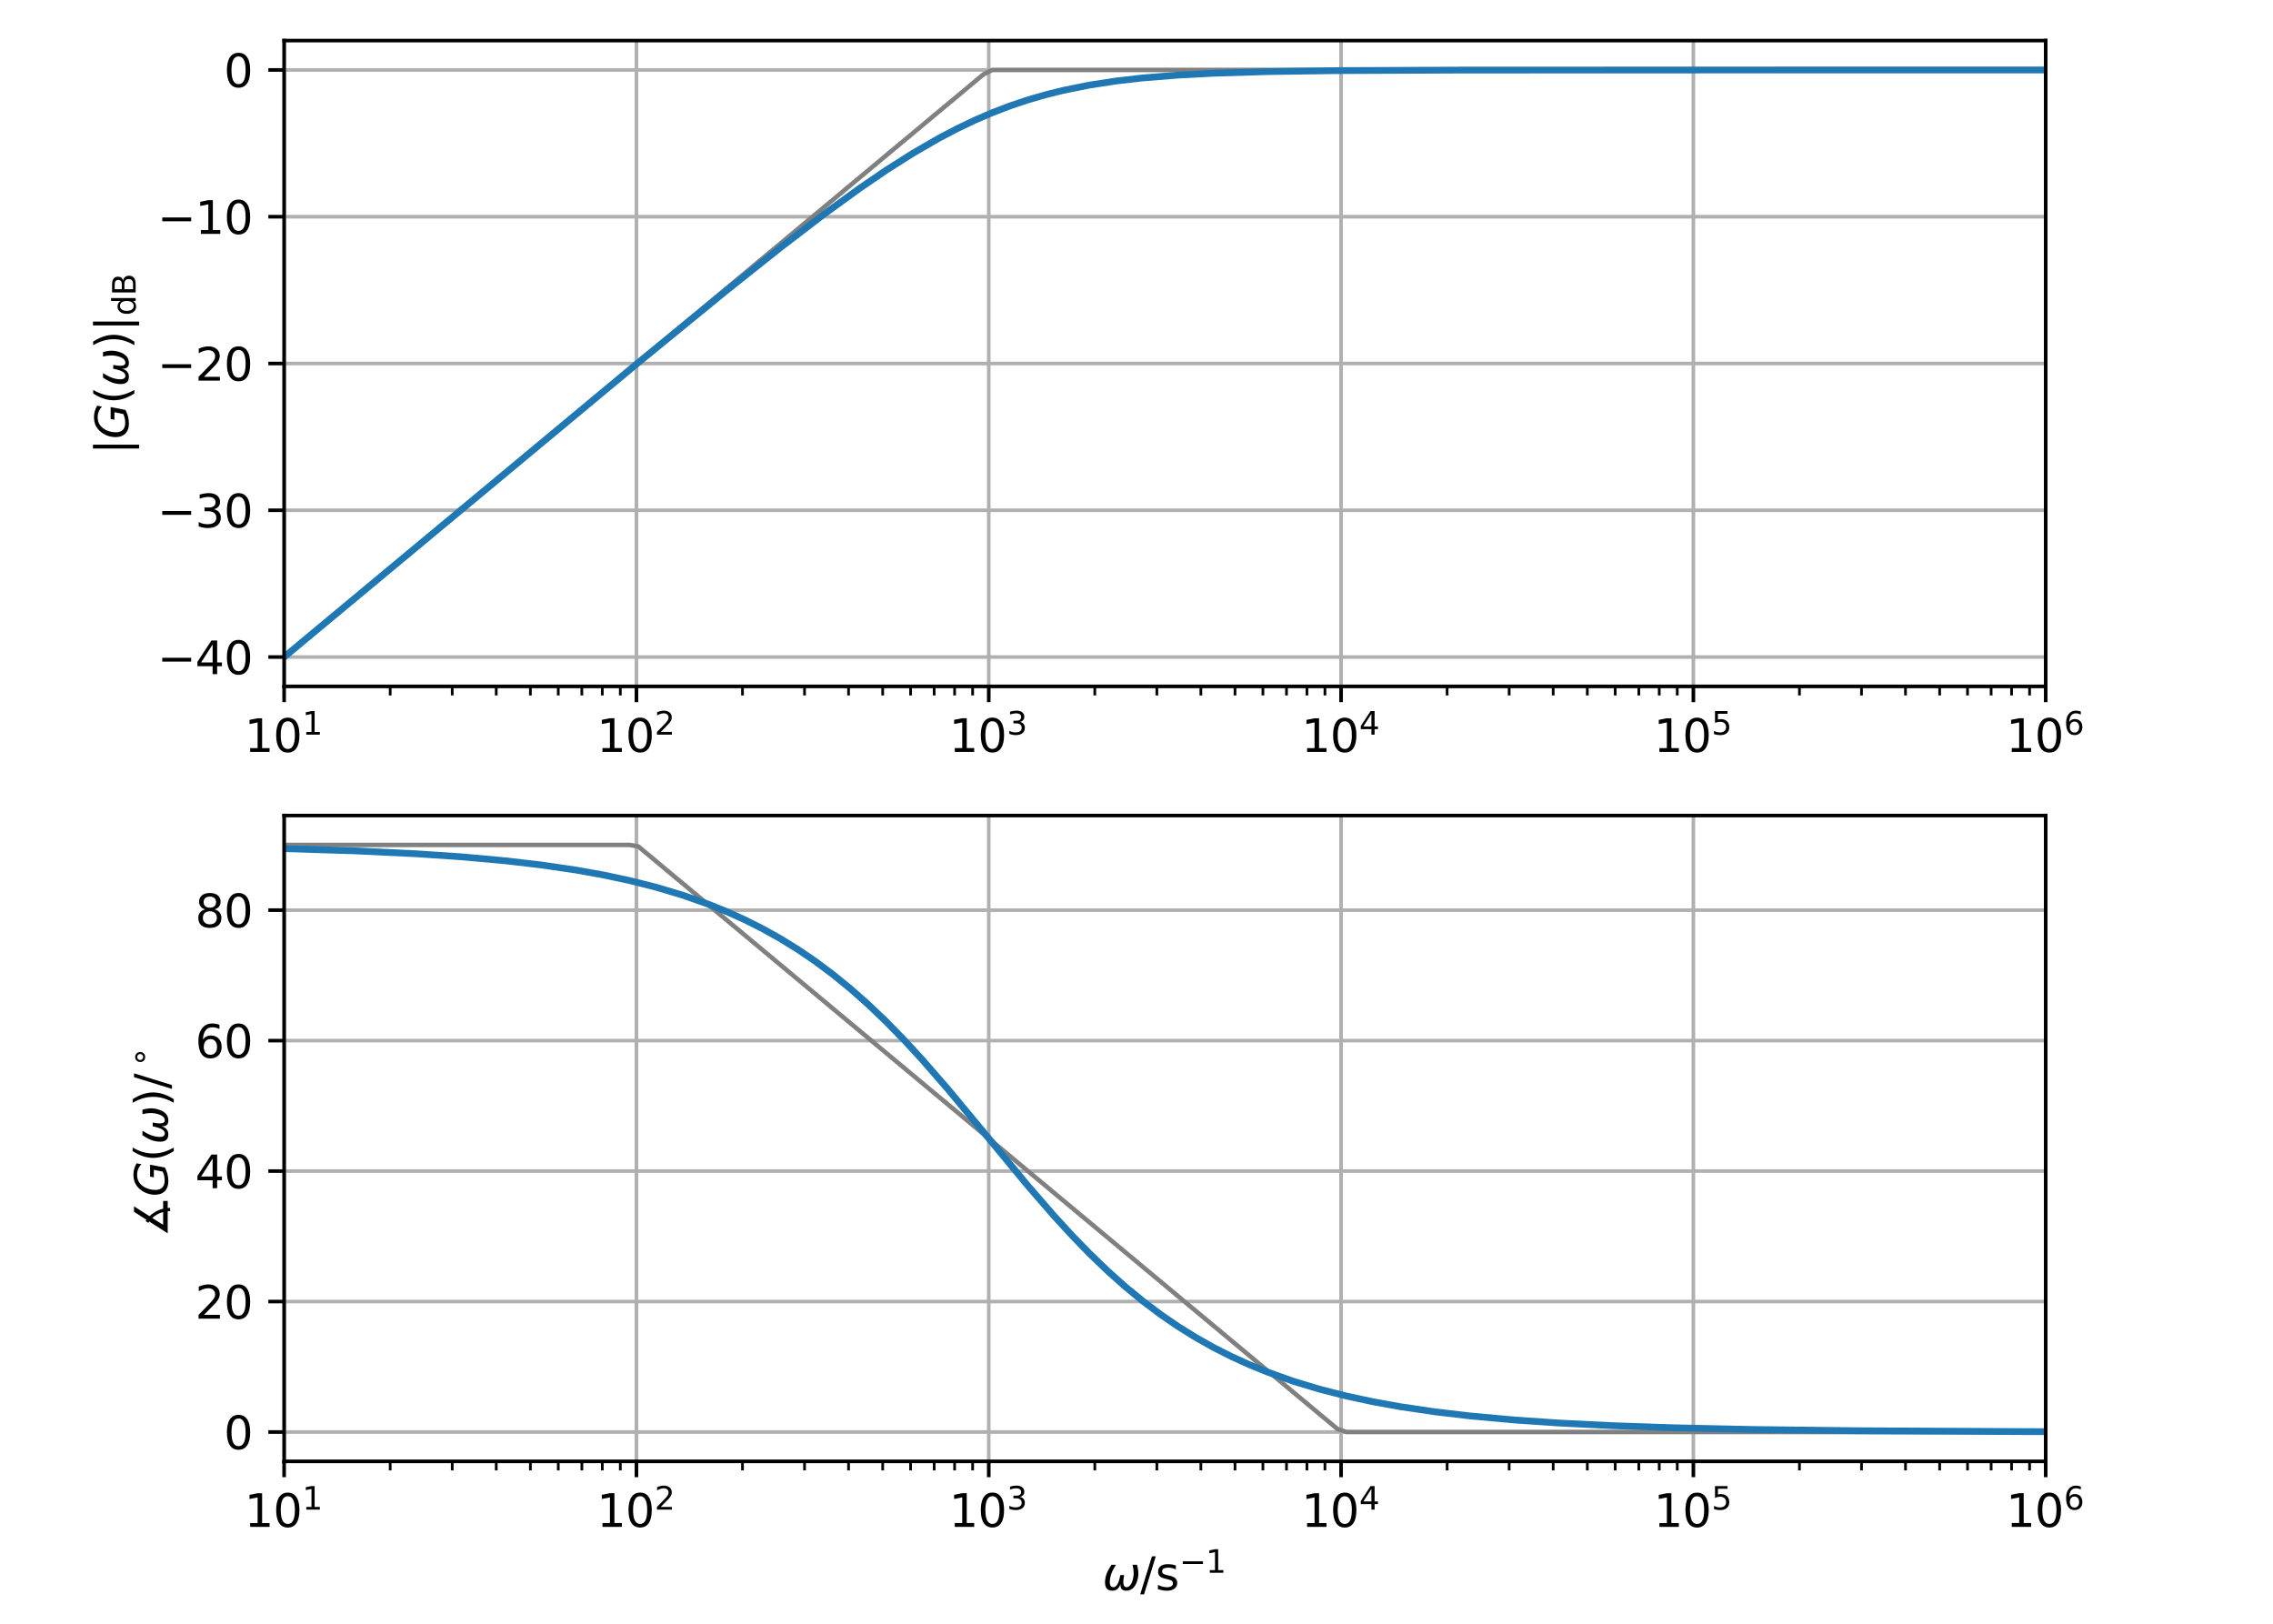 <?xml version="1.0" encoding="utf-8" standalone="no"?>
<!DOCTYPE svg PUBLIC "-//W3C//DTD SVG 1.1//EN"
  "http://www.w3.org/Graphics/SVG/1.1/DTD/svg11.dtd">
<svg height="360pt" version="1.1" viewBox="0 0 504 360" width="504pt" xmlns="http://www.w3.org/2000/svg" xmlns:xlink="http://www.w3.org/1999/xlink">
 <defs>
  <style type="text/css">*{stroke-linecap:butt;stroke-linejoin:round;}</style>
 </defs>
 <g id="figure_1">
  <g id="patch_1">
   <path d="M 0 360 
L 504 360 
L 504 0 
L 0 0 
z
" style="fill:#ffffff;"/>
  </g>
  <g id="axes_1">
   <g id="patch_2">
    <path d="M 63 152.182 
L 453.6 152.182 
L 453.6 9 
L 63 9 
z
" style="fill:#ffffff;"/>
   </g>
   <g id="matplotlib.axis_1">
    <g id="xtick_1">
     <g id="line2d_1">
      <path clip-path="url(#pd499d55feb)" d="M 63 152.182 
L 63 9 
" style="fill:none;stroke:#b0b0b0;stroke-linecap:square;stroke-width:0.8;"/>
     </g>
     <g id="line2d_2">
      <defs>
       <path d="M 0 0 
L 0 3.5 
" id="mde02b5a31d" style="stroke:#000000;stroke-width:0.8;"/>
      </defs>
      <g>
       <use style="stroke:#000000;stroke-width:0.8;" x="63" xlink:href="#mde02b5a31d" y="152.182"/>
      </g>
     </g>
     <g id="text_1">
      <!-- $\mathdefault{10^{1}}$ -->
      <g transform="translate(54.2 166.78)scale(0.1 -0.1)">
       <defs>
        <path d="M 794 531 
L 1825 531 
L 1825 4091 
L 703 3866 
L 703 4441 
L 1819 4666 
L 2450 4666 
L 2450 531 
L 3481 531 
L 3481 0 
L 794 0 
L 794 531 
z
" id="DejaVuSans-31" transform="scale(0.016)"/>
        <path d="M 2034 4250 
Q 1547 4250 1301 3770 
Q 1056 3291 1056 2328 
Q 1056 1369 1301 889 
Q 1547 409 2034 409 
Q 2525 409 2770 889 
Q 3016 1369 3016 2328 
Q 3016 3291 2770 3770 
Q 2525 4250 2034 4250 
z
M 2034 4750 
Q 2819 4750 3233 4129 
Q 3647 3509 3647 2328 
Q 3647 1150 3233 529 
Q 2819 -91 2034 -91 
Q 1250 -91 836 529 
Q 422 1150 422 2328 
Q 422 3509 836 4129 
Q 1250 4750 2034 4750 
z
" id="DejaVuSans-30" transform="scale(0.016)"/>
       </defs>
       <use transform="translate(0 0.684)" xlink:href="#DejaVuSans-31"/>
       <use transform="translate(63.623 0.684)" xlink:href="#DejaVuSans-30"/>
       <use transform="translate(128.203 38.966)scale(0.7)" xlink:href="#DejaVuSans-31"/>
      </g>
     </g>
    </g>
    <g id="xtick_2">
     <g id="line2d_3">
      <path clip-path="url(#pd499d55feb)" d="M 141.12 152.182 
L 141.12 9 
" style="fill:none;stroke:#b0b0b0;stroke-linecap:square;stroke-width:0.8;"/>
     </g>
     <g id="line2d_4">
      <g>
       <use style="stroke:#000000;stroke-width:0.8;" x="141.12" xlink:href="#mde02b5a31d" y="152.182"/>
      </g>
     </g>
     <g id="text_2">
      <!-- $\mathdefault{10^{2}}$ -->
      <g transform="translate(132.32 166.78)scale(0.1 -0.1)">
       <defs>
        <path d="M 1228 531 
L 3431 531 
L 3431 0 
L 469 0 
L 469 531 
Q 828 903 1448 1529 
Q 2069 2156 2228 2338 
Q 2531 2678 2651 2914 
Q 2772 3150 2772 3378 
Q 2772 3750 2511 3984 
Q 2250 4219 1831 4219 
Q 1534 4219 1204 4116 
Q 875 4013 500 3803 
L 500 4441 
Q 881 4594 1212 4672 
Q 1544 4750 1819 4750 
Q 2544 4750 2975 4387 
Q 3406 4025 3406 3419 
Q 3406 3131 3298 2873 
Q 3191 2616 2906 2266 
Q 2828 2175 2409 1742 
Q 1991 1309 1228 531 
z
" id="DejaVuSans-32" transform="scale(0.016)"/>
       </defs>
       <use transform="translate(0 0.766)" xlink:href="#DejaVuSans-31"/>
       <use transform="translate(63.623 0.766)" xlink:href="#DejaVuSans-30"/>
       <use transform="translate(128.203 39.047)scale(0.7)" xlink:href="#DejaVuSans-32"/>
      </g>
     </g>
    </g>
    <g id="xtick_3">
     <g id="line2d_5">
      <path clip-path="url(#pd499d55feb)" d="M 219.24 152.182 
L 219.24 9 
" style="fill:none;stroke:#b0b0b0;stroke-linecap:square;stroke-width:0.8;"/>
     </g>
     <g id="line2d_6">
      <g>
       <use style="stroke:#000000;stroke-width:0.8;" x="219.24" xlink:href="#mde02b5a31d" y="152.182"/>
      </g>
     </g>
     <g id="text_3">
      <!-- $\mathdefault{10^{3}}$ -->
      <g transform="translate(210.44 166.78)scale(0.1 -0.1)">
       <defs>
        <path d="M 2597 2516 
Q 3050 2419 3304 2112 
Q 3559 1806 3559 1356 
Q 3559 666 3084 287 
Q 2609 -91 1734 -91 
Q 1441 -91 1130 -33 
Q 819 25 488 141 
L 488 750 
Q 750 597 1062 519 
Q 1375 441 1716 441 
Q 2309 441 2620 675 
Q 2931 909 2931 1356 
Q 2931 1769 2642 2001 
Q 2353 2234 1838 2234 
L 1294 2234 
L 1294 2753 
L 1863 2753 
Q 2328 2753 2575 2939 
Q 2822 3125 2822 3475 
Q 2822 3834 2567 4026 
Q 2313 4219 1838 4219 
Q 1578 4219 1281 4162 
Q 984 4106 628 3988 
L 628 4550 
Q 988 4650 1302 4700 
Q 1616 4750 1894 4750 
Q 2613 4750 3031 4423 
Q 3450 4097 3450 3541 
Q 3450 3153 3228 2886 
Q 3006 2619 2597 2516 
z
" id="DejaVuSans-33" transform="scale(0.016)"/>
       </defs>
       <use transform="translate(0 0.766)" xlink:href="#DejaVuSans-31"/>
       <use transform="translate(63.623 0.766)" xlink:href="#DejaVuSans-30"/>
       <use transform="translate(128.203 39.047)scale(0.7)" xlink:href="#DejaVuSans-33"/>
      </g>
     </g>
    </g>
    <g id="xtick_4">
     <g id="line2d_7">
      <path clip-path="url(#pd499d55feb)" d="M 297.36 152.182 
L 297.36 9 
" style="fill:none;stroke:#b0b0b0;stroke-linecap:square;stroke-width:0.8;"/>
     </g>
     <g id="line2d_8">
      <g>
       <use style="stroke:#000000;stroke-width:0.8;" x="297.36" xlink:href="#mde02b5a31d" y="152.182"/>
      </g>
     </g>
     <g id="text_4">
      <!-- $\mathdefault{10^{4}}$ -->
      <g transform="translate(288.56 166.78)scale(0.1 -0.1)">
       <defs>
        <path d="M 2419 4116 
L 825 1625 
L 2419 1625 
L 2419 4116 
z
M 2253 4666 
L 3047 4666 
L 3047 1625 
L 3713 1625 
L 3713 1100 
L 3047 1100 
L 3047 0 
L 2419 0 
L 2419 1100 
L 313 1100 
L 313 1709 
L 2253 4666 
z
" id="DejaVuSans-34" transform="scale(0.016)"/>
       </defs>
       <use transform="translate(0 0.684)" xlink:href="#DejaVuSans-31"/>
       <use transform="translate(63.623 0.684)" xlink:href="#DejaVuSans-30"/>
       <use transform="translate(128.203 38.966)scale(0.7)" xlink:href="#DejaVuSans-34"/>
      </g>
     </g>
    </g>
    <g id="xtick_5">
     <g id="line2d_9">
      <path clip-path="url(#pd499d55feb)" d="M 375.48 152.182 
L 375.48 9 
" style="fill:none;stroke:#b0b0b0;stroke-linecap:square;stroke-width:0.8;"/>
     </g>
     <g id="line2d_10">
      <g>
       <use style="stroke:#000000;stroke-width:0.8;" x="375.48" xlink:href="#mde02b5a31d" y="152.182"/>
      </g>
     </g>
     <g id="text_5">
      <!-- $\mathdefault{10^{5}}$ -->
      <g transform="translate(366.68 166.78)scale(0.1 -0.1)">
       <defs>
        <path d="M 691 4666 
L 3169 4666 
L 3169 4134 
L 1269 4134 
L 1269 2991 
Q 1406 3038 1543 3061 
Q 1681 3084 1819 3084 
Q 2600 3084 3056 2656 
Q 3513 2228 3513 1497 
Q 3513 744 3044 326 
Q 2575 -91 1722 -91 
Q 1428 -91 1123 -41 
Q 819 9 494 109 
L 494 744 
Q 775 591 1075 516 
Q 1375 441 1709 441 
Q 2250 441 2565 725 
Q 2881 1009 2881 1497 
Q 2881 1984 2565 2268 
Q 2250 2553 1709 2553 
Q 1456 2553 1204 2497 
Q 953 2441 691 2322 
L 691 4666 
z
" id="DejaVuSans-35" transform="scale(0.016)"/>
       </defs>
       <use transform="translate(0 0.684)" xlink:href="#DejaVuSans-31"/>
       <use transform="translate(63.623 0.684)" xlink:href="#DejaVuSans-30"/>
       <use transform="translate(128.203 38.966)scale(0.7)" xlink:href="#DejaVuSans-35"/>
      </g>
     </g>
    </g>
    <g id="xtick_6">
     <g id="line2d_11">
      <path clip-path="url(#pd499d55feb)" d="M 453.6 152.182 
L 453.6 9 
" style="fill:none;stroke:#b0b0b0;stroke-linecap:square;stroke-width:0.8;"/>
     </g>
     <g id="line2d_12">
      <g>
       <use style="stroke:#000000;stroke-width:0.8;" x="453.6" xlink:href="#mde02b5a31d" y="152.182"/>
      </g>
     </g>
     <g id="text_6">
      <!-- $\mathdefault{10^{6}}$ -->
      <g transform="translate(444.8 166.78)scale(0.1 -0.1)">
       <defs>
        <path d="M 2113 2584 
Q 1688 2584 1439 2293 
Q 1191 2003 1191 1497 
Q 1191 994 1439 701 
Q 1688 409 2113 409 
Q 2538 409 2786 701 
Q 3034 994 3034 1497 
Q 3034 2003 2786 2293 
Q 2538 2584 2113 2584 
z
M 3366 4563 
L 3366 3988 
Q 3128 4100 2886 4159 
Q 2644 4219 2406 4219 
Q 1781 4219 1451 3797 
Q 1122 3375 1075 2522 
Q 1259 2794 1537 2939 
Q 1816 3084 2150 3084 
Q 2853 3084 3261 2657 
Q 3669 2231 3669 1497 
Q 3669 778 3244 343 
Q 2819 -91 2113 -91 
Q 1303 -91 875 529 
Q 447 1150 447 2328 
Q 447 3434 972 4092 
Q 1497 4750 2381 4750 
Q 2619 4750 2861 4703 
Q 3103 4656 3366 4563 
z
" id="DejaVuSans-36" transform="scale(0.016)"/>
       </defs>
       <use transform="translate(0 0.766)" xlink:href="#DejaVuSans-31"/>
       <use transform="translate(63.623 0.766)" xlink:href="#DejaVuSans-30"/>
       <use transform="translate(128.203 39.047)scale(0.7)" xlink:href="#DejaVuSans-36"/>
      </g>
     </g>
    </g>
    <g id="xtick_7">
     <g id="line2d_13">
      <defs>
       <path d="M 0 0 
L 0 2 
" id="m14e0243641" style="stroke:#000000;stroke-width:0.6;"/>
      </defs>
      <g>
       <use style="stroke:#000000;stroke-width:0.6;" x="86.516" xlink:href="#m14e0243641" y="152.182"/>
      </g>
     </g>
    </g>
    <g id="xtick_8">
     <g id="line2d_14">
      <g>
       <use style="stroke:#000000;stroke-width:0.6;" x="100.273" xlink:href="#m14e0243641" y="152.182"/>
      </g>
     </g>
    </g>
    <g id="xtick_9">
     <g id="line2d_15">
      <g>
       <use style="stroke:#000000;stroke-width:0.6;" x="110.033" xlink:href="#m14e0243641" y="152.182"/>
      </g>
     </g>
    </g>
    <g id="xtick_10">
     <g id="line2d_16">
      <g>
       <use style="stroke:#000000;stroke-width:0.6;" x="117.604" xlink:href="#m14e0243641" y="152.182"/>
      </g>
     </g>
    </g>
    <g id="xtick_11">
     <g id="line2d_17">
      <g>
       <use style="stroke:#000000;stroke-width:0.6;" x="123.789" xlink:href="#m14e0243641" y="152.182"/>
      </g>
     </g>
    </g>
    <g id="xtick_12">
     <g id="line2d_18">
      <g>
       <use style="stroke:#000000;stroke-width:0.6;" x="129.019" xlink:href="#m14e0243641" y="152.182"/>
      </g>
     </g>
    </g>
    <g id="xtick_13">
     <g id="line2d_19">
      <g>
       <use style="stroke:#000000;stroke-width:0.6;" x="133.549" xlink:href="#m14e0243641" y="152.182"/>
      </g>
     </g>
    </g>
    <g id="xtick_14">
     <g id="line2d_20">
      <g>
       <use style="stroke:#000000;stroke-width:0.6;" x="137.545" xlink:href="#m14e0243641" y="152.182"/>
      </g>
     </g>
    </g>
    <g id="xtick_15">
     <g id="line2d_21">
      <g>
       <use style="stroke:#000000;stroke-width:0.6;" x="164.636" xlink:href="#m14e0243641" y="152.182"/>
      </g>
     </g>
    </g>
    <g id="xtick_16">
     <g id="line2d_22">
      <g>
       <use style="stroke:#000000;stroke-width:0.6;" x="178.393" xlink:href="#m14e0243641" y="152.182"/>
      </g>
     </g>
    </g>
    <g id="xtick_17">
     <g id="line2d_23">
      <g>
       <use style="stroke:#000000;stroke-width:0.6;" x="188.153" xlink:href="#m14e0243641" y="152.182"/>
      </g>
     </g>
    </g>
    <g id="xtick_18">
     <g id="line2d_24">
      <g>
       <use style="stroke:#000000;stroke-width:0.6;" x="195.724" xlink:href="#m14e0243641" y="152.182"/>
      </g>
     </g>
    </g>
    <g id="xtick_19">
     <g id="line2d_25">
      <g>
       <use style="stroke:#000000;stroke-width:0.6;" x="201.909" xlink:href="#m14e0243641" y="152.182"/>
      </g>
     </g>
    </g>
    <g id="xtick_20">
     <g id="line2d_26">
      <g>
       <use style="stroke:#000000;stroke-width:0.6;" x="207.139" xlink:href="#m14e0243641" y="152.182"/>
      </g>
     </g>
    </g>
    <g id="xtick_21">
     <g id="line2d_27">
      <g>
       <use style="stroke:#000000;stroke-width:0.6;" x="211.669" xlink:href="#m14e0243641" y="152.182"/>
      </g>
     </g>
    </g>
    <g id="xtick_22">
     <g id="line2d_28">
      <g>
       <use style="stroke:#000000;stroke-width:0.6;" x="215.665" xlink:href="#m14e0243641" y="152.182"/>
      </g>
     </g>
    </g>
    <g id="xtick_23">
     <g id="line2d_29">
      <g>
       <use style="stroke:#000000;stroke-width:0.6;" x="242.756" xlink:href="#m14e0243641" y="152.182"/>
      </g>
     </g>
    </g>
    <g id="xtick_24">
     <g id="line2d_30">
      <g>
       <use style="stroke:#000000;stroke-width:0.6;" x="256.513" xlink:href="#m14e0243641" y="152.182"/>
      </g>
     </g>
    </g>
    <g id="xtick_25">
     <g id="line2d_31">
      <g>
       <use style="stroke:#000000;stroke-width:0.6;" x="266.273" xlink:href="#m14e0243641" y="152.182"/>
      </g>
     </g>
    </g>
    <g id="xtick_26">
     <g id="line2d_32">
      <g>
       <use style="stroke:#000000;stroke-width:0.6;" x="273.844" xlink:href="#m14e0243641" y="152.182"/>
      </g>
     </g>
    </g>
    <g id="xtick_27">
     <g id="line2d_33">
      <g>
       <use style="stroke:#000000;stroke-width:0.6;" x="280.029" xlink:href="#m14e0243641" y="152.182"/>
      </g>
     </g>
    </g>
    <g id="xtick_28">
     <g id="line2d_34">
      <g>
       <use style="stroke:#000000;stroke-width:0.6;" x="285.259" xlink:href="#m14e0243641" y="152.182"/>
      </g>
     </g>
    </g>
    <g id="xtick_29">
     <g id="line2d_35">
      <g>
       <use style="stroke:#000000;stroke-width:0.6;" x="289.789" xlink:href="#m14e0243641" y="152.182"/>
      </g>
     </g>
    </g>
    <g id="xtick_30">
     <g id="line2d_36">
      <g>
       <use style="stroke:#000000;stroke-width:0.6;" x="293.785" xlink:href="#m14e0243641" y="152.182"/>
      </g>
     </g>
    </g>
    <g id="xtick_31">
     <g id="line2d_37">
      <g>
       <use style="stroke:#000000;stroke-width:0.6;" x="320.876" xlink:href="#m14e0243641" y="152.182"/>
      </g>
     </g>
    </g>
    <g id="xtick_32">
     <g id="line2d_38">
      <g>
       <use style="stroke:#000000;stroke-width:0.6;" x="334.633" xlink:href="#m14e0243641" y="152.182"/>
      </g>
     </g>
    </g>
    <g id="xtick_33">
     <g id="line2d_39">
      <g>
       <use style="stroke:#000000;stroke-width:0.6;" x="344.393" xlink:href="#m14e0243641" y="152.182"/>
      </g>
     </g>
    </g>
    <g id="xtick_34">
     <g id="line2d_40">
      <g>
       <use style="stroke:#000000;stroke-width:0.6;" x="351.964" xlink:href="#m14e0243641" y="152.182"/>
      </g>
     </g>
    </g>
    <g id="xtick_35">
     <g id="line2d_41">
      <g>
       <use style="stroke:#000000;stroke-width:0.6;" x="358.149" xlink:href="#m14e0243641" y="152.182"/>
      </g>
     </g>
    </g>
    <g id="xtick_36">
     <g id="line2d_42">
      <g>
       <use style="stroke:#000000;stroke-width:0.6;" x="363.379" xlink:href="#m14e0243641" y="152.182"/>
      </g>
     </g>
    </g>
    <g id="xtick_37">
     <g id="line2d_43">
      <g>
       <use style="stroke:#000000;stroke-width:0.6;" x="367.909" xlink:href="#m14e0243641" y="152.182"/>
      </g>
     </g>
    </g>
    <g id="xtick_38">
     <g id="line2d_44">
      <g>
       <use style="stroke:#000000;stroke-width:0.6;" x="371.905" xlink:href="#m14e0243641" y="152.182"/>
      </g>
     </g>
    </g>
    <g id="xtick_39">
     <g id="line2d_45">
      <g>
       <use style="stroke:#000000;stroke-width:0.6;" x="398.996" xlink:href="#m14e0243641" y="152.182"/>
      </g>
     </g>
    </g>
    <g id="xtick_40">
     <g id="line2d_46">
      <g>
       <use style="stroke:#000000;stroke-width:0.6;" x="412.753" xlink:href="#m14e0243641" y="152.182"/>
      </g>
     </g>
    </g>
    <g id="xtick_41">
     <g id="line2d_47">
      <g>
       <use style="stroke:#000000;stroke-width:0.6;" x="422.513" xlink:href="#m14e0243641" y="152.182"/>
      </g>
     </g>
    </g>
    <g id="xtick_42">
     <g id="line2d_48">
      <g>
       <use style="stroke:#000000;stroke-width:0.6;" x="430.084" xlink:href="#m14e0243641" y="152.182"/>
      </g>
     </g>
    </g>
    <g id="xtick_43">
     <g id="line2d_49">
      <g>
       <use style="stroke:#000000;stroke-width:0.6;" x="436.269" xlink:href="#m14e0243641" y="152.182"/>
      </g>
     </g>
    </g>
    <g id="xtick_44">
     <g id="line2d_50">
      <g>
       <use style="stroke:#000000;stroke-width:0.6;" x="441.499" xlink:href="#m14e0243641" y="152.182"/>
      </g>
     </g>
    </g>
    <g id="xtick_45">
     <g id="line2d_51">
      <g>
       <use style="stroke:#000000;stroke-width:0.6;" x="446.029" xlink:href="#m14e0243641" y="152.182"/>
      </g>
     </g>
    </g>
    <g id="xtick_46">
     <g id="line2d_52">
      <g>
       <use style="stroke:#000000;stroke-width:0.6;" x="450.025" xlink:href="#m14e0243641" y="152.182"/>
      </g>
     </g>
    </g>
   </g>
   <g id="matplotlib.axis_2">
    <g id="ytick_1">
     <g id="line2d_53">
      <path clip-path="url(#pd499d55feb)" d="M 63 145.672 
L 453.6 145.672 
" style="fill:none;stroke:#b0b0b0;stroke-linecap:square;stroke-width:0.8;"/>
     </g>
     <g id="line2d_54">
      <defs>
       <path d="M 0 0 
L -3.5 0 
" id="m524a53178e" style="stroke:#000000;stroke-width:0.8;"/>
      </defs>
      <g>
       <use style="stroke:#000000;stroke-width:0.8;" x="63" xlink:href="#m524a53178e" y="145.672"/>
      </g>
     </g>
     <g id="text_7">
      <!-- −40 -->
      <g transform="translate(34.895 149.471)scale(0.1 -0.1)">
       <defs>
        <path d="M 678 2272 
L 4684 2272 
L 4684 1741 
L 678 1741 
L 678 2272 
z
" id="DejaVuSans-2212" transform="scale(0.016)"/>
       </defs>
       <use xlink:href="#DejaVuSans-2212"/>
       <use x="83.789" xlink:href="#DejaVuSans-34"/>
       <use x="147.412" xlink:href="#DejaVuSans-30"/>
      </g>
     </g>
    </g>
    <g id="ytick_2">
     <g id="line2d_55">
      <path clip-path="url(#pd499d55feb)" d="M 63 113.131 
L 453.6 113.131 
" style="fill:none;stroke:#b0b0b0;stroke-linecap:square;stroke-width:0.8;"/>
     </g>
     <g id="line2d_56">
      <g>
       <use style="stroke:#000000;stroke-width:0.8;" x="63" xlink:href="#m524a53178e" y="113.131"/>
      </g>
     </g>
     <g id="text_8">
      <!-- −30 -->
      <g transform="translate(34.895 116.93)scale(0.1 -0.1)">
       <use xlink:href="#DejaVuSans-2212"/>
       <use x="83.789" xlink:href="#DejaVuSans-33"/>
       <use x="147.412" xlink:href="#DejaVuSans-30"/>
      </g>
     </g>
    </g>
    <g id="ytick_3">
     <g id="line2d_57">
      <path clip-path="url(#pd499d55feb)" d="M 63 80.59 
L 453.6 80.59 
" style="fill:none;stroke:#b0b0b0;stroke-linecap:square;stroke-width:0.8;"/>
     </g>
     <g id="line2d_58">
      <g>
       <use style="stroke:#000000;stroke-width:0.8;" x="63" xlink:href="#m524a53178e" y="80.59"/>
      </g>
     </g>
     <g id="text_9">
      <!-- −20 -->
      <g transform="translate(34.895 84.389)scale(0.1 -0.1)">
       <use xlink:href="#DejaVuSans-2212"/>
       <use x="83.789" xlink:href="#DejaVuSans-32"/>
       <use x="147.412" xlink:href="#DejaVuSans-30"/>
      </g>
     </g>
    </g>
    <g id="ytick_4">
     <g id="line2d_59">
      <path clip-path="url(#pd499d55feb)" d="M 63 48.049 
L 453.6 48.049 
" style="fill:none;stroke:#b0b0b0;stroke-linecap:square;stroke-width:0.8;"/>
     </g>
     <g id="line2d_60">
      <g>
       <use style="stroke:#000000;stroke-width:0.8;" x="63" xlink:href="#m524a53178e" y="48.049"/>
      </g>
     </g>
     <g id="text_10">
      <!-- −10 -->
      <g transform="translate(34.895 51.848)scale(0.1 -0.1)">
       <use xlink:href="#DejaVuSans-2212"/>
       <use x="83.789" xlink:href="#DejaVuSans-31"/>
       <use x="147.412" xlink:href="#DejaVuSans-30"/>
      </g>
     </g>
    </g>
    <g id="ytick_5">
     <g id="line2d_61">
      <path clip-path="url(#pd499d55feb)" d="M 63 15.508 
L 453.6 15.508 
" style="fill:none;stroke:#b0b0b0;stroke-linecap:square;stroke-width:0.8;"/>
     </g>
     <g id="line2d_62">
      <g>
       <use style="stroke:#000000;stroke-width:0.8;" x="63" xlink:href="#m524a53178e" y="15.508"/>
      </g>
     </g>
     <g id="text_11">
      <!-- 0 -->
      <g transform="translate(49.638 19.307)scale(0.1 -0.1)">
       <use xlink:href="#DejaVuSans-30"/>
      </g>
     </g>
    </g>
    <g id="text_12">
     <!-- $|G(\omega)|_\mathrm{dB}$ -->
     <g transform="translate(28.495 100.741)rotate(-90)scale(0.1 -0.1)">
      <defs>
       <path d="M 1344 4891 
L 1344 -1509 
L 813 -1509 
L 813 4891 
L 1344 4891 
z
" id="DejaVuSans-7c" transform="scale(0.016)"/>
       <path d="M 3494 697 
L 3738 1919 
L 2700 1919 
L 2797 2438 
L 4453 2438 
L 4050 384 
Q 3634 156 3143 32 
Q 2653 -91 2156 -91 
Q 1278 -91 783 396 
Q 288 884 288 1753 
Q 288 2475 589 3126 
Q 891 3778 1422 4213 
Q 1756 4484 2153 4617 
Q 2550 4750 3034 4750 
Q 3472 4750 3873 4639 
Q 4275 4528 4641 4306 
L 4513 3634 
Q 4231 3928 3853 4083 
Q 3475 4238 3047 4238 
Q 2550 4238 2172 4048 
Q 1794 3859 1497 3463 
Q 1244 3125 1098 2667 
Q 953 2209 953 1734 
Q 953 1081 1287 751 
Q 1622 422 2284 422 
Q 2616 422 2925 492 
Q 3234 563 3494 697 
z
" id="DejaVuSans-Oblique-47" transform="scale(0.016)"/>
       <path d="M 1984 4856 
Q 1566 4138 1362 3434 
Q 1159 2731 1159 2009 
Q 1159 1288 1364 580 
Q 1569 -128 1984 -844 
L 1484 -844 
Q 1016 -109 783 600 
Q 550 1309 550 2009 
Q 550 2706 781 3412 
Q 1013 4119 1484 4856 
L 1984 4856 
z
" id="DejaVuSans-28" transform="scale(0.016)"/>
       <path d="M 1369 -91 
Q 72 -91 434 1766 
Q 575 2500 1256 3500 
L 1875 3500 
Q 1231 2500 1088 1750 
Q 819 397 1519 397 
Q 2166 397 2478 2078 
L 3009 2078 
Q 2669 388 3316 397 
Q 4013 403 4275 1750 
Q 4419 2500 4169 3500 
L 4788 3500 
Q 5075 2500 4934 1766 
Q 4578 -94 3278 -91 
Q 2428 -88 2503 844 
Q 2194 -91 1369 -91 
z
" id="DejaVuSans-Oblique-3c9" transform="scale(0.016)"/>
       <path d="M 513 4856 
L 1013 4856 
Q 1481 4119 1714 3412 
Q 1947 2706 1947 2009 
Q 1947 1309 1714 600 
Q 1481 -109 1013 -844 
L 513 -844 
Q 928 -128 1133 580 
Q 1338 1288 1338 2009 
Q 1338 2731 1133 3434 
Q 928 4138 513 4856 
z
" id="DejaVuSans-29" transform="scale(0.016)"/>
       <path d="M 2906 2969 
L 2906 4863 
L 3481 4863 
L 3481 0 
L 2906 0 
L 2906 525 
Q 2725 213 2448 61 
Q 2172 -91 1784 -91 
Q 1150 -91 751 415 
Q 353 922 353 1747 
Q 353 2572 751 3078 
Q 1150 3584 1784 3584 
Q 2172 3584 2448 3432 
Q 2725 3281 2906 2969 
z
M 947 1747 
Q 947 1113 1208 752 
Q 1469 391 1925 391 
Q 2381 391 2643 752 
Q 2906 1113 2906 1747 
Q 2906 2381 2643 2742 
Q 2381 3103 1925 3103 
Q 1469 3103 1208 2742 
Q 947 2381 947 1747 
z
" id="DejaVuSans-64" transform="scale(0.016)"/>
       <path d="M 1259 2228 
L 1259 519 
L 2272 519 
Q 2781 519 3026 730 
Q 3272 941 3272 1375 
Q 3272 1813 3026 2020 
Q 2781 2228 2272 2228 
L 1259 2228 
z
M 1259 4147 
L 1259 2741 
L 2194 2741 
Q 2656 2741 2882 2914 
Q 3109 3088 3109 3444 
Q 3109 3797 2882 3972 
Q 2656 4147 2194 4147 
L 1259 4147 
z
M 628 4666 
L 2241 4666 
Q 2963 4666 3353 4366 
Q 3744 4066 3744 3513 
Q 3744 3084 3544 2831 
Q 3344 2578 2956 2516 
Q 3422 2416 3680 2098 
Q 3938 1781 3938 1306 
Q 3938 681 3513 340 
Q 3088 0 2303 0 
L 628 0 
L 628 4666 
z
" id="DejaVuSans-42" transform="scale(0.016)"/>
      </defs>
      <use transform="translate(0 0.578)" xlink:href="#DejaVuSans-7c"/>
      <use transform="translate(33.691 0.578)" xlink:href="#DejaVuSans-Oblique-47"/>
      <use transform="translate(111.182 0.578)" xlink:href="#DejaVuSans-28"/>
      <use transform="translate(150.195 0.578)" xlink:href="#DejaVuSans-Oblique-3c9"/>
      <use transform="translate(233.936 0.578)" xlink:href="#DejaVuSans-29"/>
      <use transform="translate(272.949 0.578)" xlink:href="#DejaVuSans-7c"/>
      <use transform="translate(307.598 -15.828)scale(0.7)" xlink:href="#DejaVuSans-64"/>
      <use transform="translate(352.031 -15.828)scale(0.7)" xlink:href="#DejaVuSans-42"/>
     </g>
    </g>
   </g>
   <g id="line2d_63">
    <path clip-path="url(#pd499d55feb)" d="M 63 145.672 
L 218.062 16.489 
L 220.025 15.508 
L 453.6 15.508 
L 453.6 15.508 
" style="fill:none;stroke:#808080;stroke-linecap:square;"/>
   </g>
   <g id="line2d_64">
    <path clip-path="url(#pd499d55feb)" d="M 63 145.674 
L 141.513 80.407 
L 161.141 64.364 
L 172.918 54.992 
L 182.732 47.477 
L 190.583 41.777 
L 196.471 37.757 
L 202.36 34.017 
L 208.248 30.612 
L 212.174 28.552 
L 216.099 26.673 
L 220.025 24.981 
L 223.951 23.478 
L 227.876 22.16 
L 231.802 21.019 
L 235.728 20.043 
L 241.616 18.857 
L 247.505 17.954 
L 253.393 17.28 
L 261.244 16.649 
L 269.095 16.237 
L 280.872 15.877 
L 296.575 15.656 
L 324.054 15.538 
L 408.455 15.508 
L 453.6 15.508 
L 453.6 15.508 
" style="fill:none;stroke:#1f77b4;stroke-linecap:square;stroke-width:1.5;"/>
   </g>
   <g id="patch_3">
    <path d="M 63 152.182 
L 63 9 
" style="fill:none;stroke:#000000;stroke-linecap:square;stroke-linejoin:miter;stroke-width:0.8;"/>
   </g>
   <g id="patch_4">
    <path d="M 453.6 152.182 
L 453.6 9 
" style="fill:none;stroke:#000000;stroke-linecap:square;stroke-linejoin:miter;stroke-width:0.8;"/>
   </g>
   <g id="patch_5">
    <path d="M 63 152.182 
L 453.6 152.182 
" style="fill:none;stroke:#000000;stroke-linecap:square;stroke-linejoin:miter;stroke-width:0.8;"/>
   </g>
   <g id="patch_6">
    <path d="M 63 9 
L 453.6 9 
" style="fill:none;stroke:#000000;stroke-linecap:square;stroke-linejoin:miter;stroke-width:0.8;"/>
   </g>
  </g>
  <g id="axes_2">
   <g id="patch_7">
    <path d="M 63 324 
L 453.6 324 
L 453.6 180.818 
L 63 180.818 
z
" style="fill:#ffffff;"/>
   </g>
   <g id="matplotlib.axis_3">
    <g id="xtick_47">
     <g id="line2d_65">
      <path clip-path="url(#pf231539051)" d="M 63 324 
L 63 180.818 
" style="fill:none;stroke:#b0b0b0;stroke-linecap:square;stroke-width:0.8;"/>
     </g>
     <g id="line2d_66">
      <g>
       <use style="stroke:#000000;stroke-width:0.8;" x="63" xlink:href="#mde02b5a31d" y="324"/>
      </g>
     </g>
     <g id="text_13">
      <!-- $\mathdefault{10^{1}}$ -->
      <g transform="translate(54.2 338.598)scale(0.1 -0.1)">
       <use transform="translate(0 0.684)" xlink:href="#DejaVuSans-31"/>
       <use transform="translate(63.623 0.684)" xlink:href="#DejaVuSans-30"/>
       <use transform="translate(128.203 38.966)scale(0.7)" xlink:href="#DejaVuSans-31"/>
      </g>
     </g>
    </g>
    <g id="xtick_48">
     <g id="line2d_67">
      <path clip-path="url(#pf231539051)" d="M 141.12 324 
L 141.12 180.818 
" style="fill:none;stroke:#b0b0b0;stroke-linecap:square;stroke-width:0.8;"/>
     </g>
     <g id="line2d_68">
      <g>
       <use style="stroke:#000000;stroke-width:0.8;" x="141.12" xlink:href="#mde02b5a31d" y="324"/>
      </g>
     </g>
     <g id="text_14">
      <!-- $\mathdefault{10^{2}}$ -->
      <g transform="translate(132.32 338.598)scale(0.1 -0.1)">
       <use transform="translate(0 0.766)" xlink:href="#DejaVuSans-31"/>
       <use transform="translate(63.623 0.766)" xlink:href="#DejaVuSans-30"/>
       <use transform="translate(128.203 39.047)scale(0.7)" xlink:href="#DejaVuSans-32"/>
      </g>
     </g>
    </g>
    <g id="xtick_49">
     <g id="line2d_69">
      <path clip-path="url(#pf231539051)" d="M 219.24 324 
L 219.24 180.818 
" style="fill:none;stroke:#b0b0b0;stroke-linecap:square;stroke-width:0.8;"/>
     </g>
     <g id="line2d_70">
      <g>
       <use style="stroke:#000000;stroke-width:0.8;" x="219.24" xlink:href="#mde02b5a31d" y="324"/>
      </g>
     </g>
     <g id="text_15">
      <!-- $\mathdefault{10^{3}}$ -->
      <g transform="translate(210.44 338.598)scale(0.1 -0.1)">
       <use transform="translate(0 0.766)" xlink:href="#DejaVuSans-31"/>
       <use transform="translate(63.623 0.766)" xlink:href="#DejaVuSans-30"/>
       <use transform="translate(128.203 39.047)scale(0.7)" xlink:href="#DejaVuSans-33"/>
      </g>
     </g>
    </g>
    <g id="xtick_50">
     <g id="line2d_71">
      <path clip-path="url(#pf231539051)" d="M 297.36 324 
L 297.36 180.818 
" style="fill:none;stroke:#b0b0b0;stroke-linecap:square;stroke-width:0.8;"/>
     </g>
     <g id="line2d_72">
      <g>
       <use style="stroke:#000000;stroke-width:0.8;" x="297.36" xlink:href="#mde02b5a31d" y="324"/>
      </g>
     </g>
     <g id="text_16">
      <!-- $\mathdefault{10^{4}}$ -->
      <g transform="translate(288.56 338.598)scale(0.1 -0.1)">
       <use transform="translate(0 0.684)" xlink:href="#DejaVuSans-31"/>
       <use transform="translate(63.623 0.684)" xlink:href="#DejaVuSans-30"/>
       <use transform="translate(128.203 38.966)scale(0.7)" xlink:href="#DejaVuSans-34"/>
      </g>
     </g>
    </g>
    <g id="xtick_51">
     <g id="line2d_73">
      <path clip-path="url(#pf231539051)" d="M 375.48 324 
L 375.48 180.818 
" style="fill:none;stroke:#b0b0b0;stroke-linecap:square;stroke-width:0.8;"/>
     </g>
     <g id="line2d_74">
      <g>
       <use style="stroke:#000000;stroke-width:0.8;" x="375.48" xlink:href="#mde02b5a31d" y="324"/>
      </g>
     </g>
     <g id="text_17">
      <!-- $\mathdefault{10^{5}}$ -->
      <g transform="translate(366.68 338.598)scale(0.1 -0.1)">
       <use transform="translate(0 0.684)" xlink:href="#DejaVuSans-31"/>
       <use transform="translate(63.623 0.684)" xlink:href="#DejaVuSans-30"/>
       <use transform="translate(128.203 38.966)scale(0.7)" xlink:href="#DejaVuSans-35"/>
      </g>
     </g>
    </g>
    <g id="xtick_52">
     <g id="line2d_75">
      <path clip-path="url(#pf231539051)" d="M 453.6 324 
L 453.6 180.818 
" style="fill:none;stroke:#b0b0b0;stroke-linecap:square;stroke-width:0.8;"/>
     </g>
     <g id="line2d_76">
      <g>
       <use style="stroke:#000000;stroke-width:0.8;" x="453.6" xlink:href="#mde02b5a31d" y="324"/>
      </g>
     </g>
     <g id="text_18">
      <!-- $\mathdefault{10^{6}}$ -->
      <g transform="translate(444.8 338.598)scale(0.1 -0.1)">
       <use transform="translate(0 0.766)" xlink:href="#DejaVuSans-31"/>
       <use transform="translate(63.623 0.766)" xlink:href="#DejaVuSans-30"/>
       <use transform="translate(128.203 39.047)scale(0.7)" xlink:href="#DejaVuSans-36"/>
      </g>
     </g>
    </g>
    <g id="xtick_53">
     <g id="line2d_77">
      <g>
       <use style="stroke:#000000;stroke-width:0.6;" x="86.516" xlink:href="#m14e0243641" y="324"/>
      </g>
     </g>
    </g>
    <g id="xtick_54">
     <g id="line2d_78">
      <g>
       <use style="stroke:#000000;stroke-width:0.6;" x="100.273" xlink:href="#m14e0243641" y="324"/>
      </g>
     </g>
    </g>
    <g id="xtick_55">
     <g id="line2d_79">
      <g>
       <use style="stroke:#000000;stroke-width:0.6;" x="110.033" xlink:href="#m14e0243641" y="324"/>
      </g>
     </g>
    </g>
    <g id="xtick_56">
     <g id="line2d_80">
      <g>
       <use style="stroke:#000000;stroke-width:0.6;" x="117.604" xlink:href="#m14e0243641" y="324"/>
      </g>
     </g>
    </g>
    <g id="xtick_57">
     <g id="line2d_81">
      <g>
       <use style="stroke:#000000;stroke-width:0.6;" x="123.789" xlink:href="#m14e0243641" y="324"/>
      </g>
     </g>
    </g>
    <g id="xtick_58">
     <g id="line2d_82">
      <g>
       <use style="stroke:#000000;stroke-width:0.6;" x="129.019" xlink:href="#m14e0243641" y="324"/>
      </g>
     </g>
    </g>
    <g id="xtick_59">
     <g id="line2d_83">
      <g>
       <use style="stroke:#000000;stroke-width:0.6;" x="133.549" xlink:href="#m14e0243641" y="324"/>
      </g>
     </g>
    </g>
    <g id="xtick_60">
     <g id="line2d_84">
      <g>
       <use style="stroke:#000000;stroke-width:0.6;" x="137.545" xlink:href="#m14e0243641" y="324"/>
      </g>
     </g>
    </g>
    <g id="xtick_61">
     <g id="line2d_85">
      <g>
       <use style="stroke:#000000;stroke-width:0.6;" x="164.636" xlink:href="#m14e0243641" y="324"/>
      </g>
     </g>
    </g>
    <g id="xtick_62">
     <g id="line2d_86">
      <g>
       <use style="stroke:#000000;stroke-width:0.6;" x="178.393" xlink:href="#m14e0243641" y="324"/>
      </g>
     </g>
    </g>
    <g id="xtick_63">
     <g id="line2d_87">
      <g>
       <use style="stroke:#000000;stroke-width:0.6;" x="188.153" xlink:href="#m14e0243641" y="324"/>
      </g>
     </g>
    </g>
    <g id="xtick_64">
     <g id="line2d_88">
      <g>
       <use style="stroke:#000000;stroke-width:0.6;" x="195.724" xlink:href="#m14e0243641" y="324"/>
      </g>
     </g>
    </g>
    <g id="xtick_65">
     <g id="line2d_89">
      <g>
       <use style="stroke:#000000;stroke-width:0.6;" x="201.909" xlink:href="#m14e0243641" y="324"/>
      </g>
     </g>
    </g>
    <g id="xtick_66">
     <g id="line2d_90">
      <g>
       <use style="stroke:#000000;stroke-width:0.6;" x="207.139" xlink:href="#m14e0243641" y="324"/>
      </g>
     </g>
    </g>
    <g id="xtick_67">
     <g id="line2d_91">
      <g>
       <use style="stroke:#000000;stroke-width:0.6;" x="211.669" xlink:href="#m14e0243641" y="324"/>
      </g>
     </g>
    </g>
    <g id="xtick_68">
     <g id="line2d_92">
      <g>
       <use style="stroke:#000000;stroke-width:0.6;" x="215.665" xlink:href="#m14e0243641" y="324"/>
      </g>
     </g>
    </g>
    <g id="xtick_69">
     <g id="line2d_93">
      <g>
       <use style="stroke:#000000;stroke-width:0.6;" x="242.756" xlink:href="#m14e0243641" y="324"/>
      </g>
     </g>
    </g>
    <g id="xtick_70">
     <g id="line2d_94">
      <g>
       <use style="stroke:#000000;stroke-width:0.6;" x="256.513" xlink:href="#m14e0243641" y="324"/>
      </g>
     </g>
    </g>
    <g id="xtick_71">
     <g id="line2d_95">
      <g>
       <use style="stroke:#000000;stroke-width:0.6;" x="266.273" xlink:href="#m14e0243641" y="324"/>
      </g>
     </g>
    </g>
    <g id="xtick_72">
     <g id="line2d_96">
      <g>
       <use style="stroke:#000000;stroke-width:0.6;" x="273.844" xlink:href="#m14e0243641" y="324"/>
      </g>
     </g>
    </g>
    <g id="xtick_73">
     <g id="line2d_97">
      <g>
       <use style="stroke:#000000;stroke-width:0.6;" x="280.029" xlink:href="#m14e0243641" y="324"/>
      </g>
     </g>
    </g>
    <g id="xtick_74">
     <g id="line2d_98">
      <g>
       <use style="stroke:#000000;stroke-width:0.6;" x="285.259" xlink:href="#m14e0243641" y="324"/>
      </g>
     </g>
    </g>
    <g id="xtick_75">
     <g id="line2d_99">
      <g>
       <use style="stroke:#000000;stroke-width:0.6;" x="289.789" xlink:href="#m14e0243641" y="324"/>
      </g>
     </g>
    </g>
    <g id="xtick_76">
     <g id="line2d_100">
      <g>
       <use style="stroke:#000000;stroke-width:0.6;" x="293.785" xlink:href="#m14e0243641" y="324"/>
      </g>
     </g>
    </g>
    <g id="xtick_77">
     <g id="line2d_101">
      <g>
       <use style="stroke:#000000;stroke-width:0.6;" x="320.876" xlink:href="#m14e0243641" y="324"/>
      </g>
     </g>
    </g>
    <g id="xtick_78">
     <g id="line2d_102">
      <g>
       <use style="stroke:#000000;stroke-width:0.6;" x="334.633" xlink:href="#m14e0243641" y="324"/>
      </g>
     </g>
    </g>
    <g id="xtick_79">
     <g id="line2d_103">
      <g>
       <use style="stroke:#000000;stroke-width:0.6;" x="344.393" xlink:href="#m14e0243641" y="324"/>
      </g>
     </g>
    </g>
    <g id="xtick_80">
     <g id="line2d_104">
      <g>
       <use style="stroke:#000000;stroke-width:0.6;" x="351.964" xlink:href="#m14e0243641" y="324"/>
      </g>
     </g>
    </g>
    <g id="xtick_81">
     <g id="line2d_105">
      <g>
       <use style="stroke:#000000;stroke-width:0.6;" x="358.149" xlink:href="#m14e0243641" y="324"/>
      </g>
     </g>
    </g>
    <g id="xtick_82">
     <g id="line2d_106">
      <g>
       <use style="stroke:#000000;stroke-width:0.6;" x="363.379" xlink:href="#m14e0243641" y="324"/>
      </g>
     </g>
    </g>
    <g id="xtick_83">
     <g id="line2d_107">
      <g>
       <use style="stroke:#000000;stroke-width:0.6;" x="367.909" xlink:href="#m14e0243641" y="324"/>
      </g>
     </g>
    </g>
    <g id="xtick_84">
     <g id="line2d_108">
      <g>
       <use style="stroke:#000000;stroke-width:0.6;" x="371.905" xlink:href="#m14e0243641" y="324"/>
      </g>
     </g>
    </g>
    <g id="xtick_85">
     <g id="line2d_109">
      <g>
       <use style="stroke:#000000;stroke-width:0.6;" x="398.996" xlink:href="#m14e0243641" y="324"/>
      </g>
     </g>
    </g>
    <g id="xtick_86">
     <g id="line2d_110">
      <g>
       <use style="stroke:#000000;stroke-width:0.6;" x="412.753" xlink:href="#m14e0243641" y="324"/>
      </g>
     </g>
    </g>
    <g id="xtick_87">
     <g id="line2d_111">
      <g>
       <use style="stroke:#000000;stroke-width:0.6;" x="422.513" xlink:href="#m14e0243641" y="324"/>
      </g>
     </g>
    </g>
    <g id="xtick_88">
     <g id="line2d_112">
      <g>
       <use style="stroke:#000000;stroke-width:0.6;" x="430.084" xlink:href="#m14e0243641" y="324"/>
      </g>
     </g>
    </g>
    <g id="xtick_89">
     <g id="line2d_113">
      <g>
       <use style="stroke:#000000;stroke-width:0.6;" x="436.269" xlink:href="#m14e0243641" y="324"/>
      </g>
     </g>
    </g>
    <g id="xtick_90">
     <g id="line2d_114">
      <g>
       <use style="stroke:#000000;stroke-width:0.6;" x="441.499" xlink:href="#m14e0243641" y="324"/>
      </g>
     </g>
    </g>
    <g id="xtick_91">
     <g id="line2d_115">
      <g>
       <use style="stroke:#000000;stroke-width:0.6;" x="446.029" xlink:href="#m14e0243641" y="324"/>
      </g>
     </g>
    </g>
    <g id="xtick_92">
     <g id="line2d_116">
      <g>
       <use style="stroke:#000000;stroke-width:0.6;" x="450.025" xlink:href="#m14e0243641" y="324"/>
      </g>
     </g>
    </g>
    <g id="text_19">
     <!-- $\omega / \mathrm{s}^{-1}$ -->
     <g transform="translate(244.45 352.598)scale(0.1 -0.1)">
      <defs>
       <path d="M 1625 4666 
L 2156 4666 
L 531 -594 
L 0 -594 
L 1625 4666 
z
" id="DejaVuSans-2f" transform="scale(0.016)"/>
       <path d="M 2834 3397 
L 2834 2853 
Q 2591 2978 2328 3040 
Q 2066 3103 1784 3103 
Q 1356 3103 1142 2972 
Q 928 2841 928 2578 
Q 928 2378 1081 2264 
Q 1234 2150 1697 2047 
L 1894 2003 
Q 2506 1872 2764 1633 
Q 3022 1394 3022 966 
Q 3022 478 2636 193 
Q 2250 -91 1575 -91 
Q 1294 -91 989 -36 
Q 684 19 347 128 
L 347 722 
Q 666 556 975 473 
Q 1284 391 1588 391 
Q 1994 391 2212 530 
Q 2431 669 2431 922 
Q 2431 1156 2273 1281 
Q 2116 1406 1581 1522 
L 1381 1569 
Q 847 1681 609 1914 
Q 372 2147 372 2553 
Q 372 3047 722 3315 
Q 1072 3584 1716 3584 
Q 2034 3584 2315 3537 
Q 2597 3491 2834 3397 
z
" id="DejaVuSans-73" transform="scale(0.016)"/>
      </defs>
      <use transform="translate(0 0.684)" xlink:href="#DejaVuSans-Oblique-3c9"/>
      <use transform="translate(83.74 0.684)" xlink:href="#DejaVuSans-2f"/>
      <use transform="translate(117.432 0.684)" xlink:href="#DejaVuSans-73"/>
      <use transform="translate(170.488 38.966)scale(0.7)" xlink:href="#DejaVuSans-2212"/>
      <use transform="translate(229.141 38.966)scale(0.7)" xlink:href="#DejaVuSans-31"/>
     </g>
    </g>
   </g>
   <g id="matplotlib.axis_4">
    <g id="ytick_6">
     <g id="line2d_117">
      <path clip-path="url(#pf231539051)" d="M 63 317.492 
L 453.6 317.492 
" style="fill:none;stroke:#b0b0b0;stroke-linecap:square;stroke-width:0.8;"/>
     </g>
     <g id="line2d_118">
      <g>
       <use style="stroke:#000000;stroke-width:0.8;" x="63" xlink:href="#m524a53178e" y="317.492"/>
      </g>
     </g>
     <g id="text_20">
      <!-- 0 -->
      <g transform="translate(49.638 321.291)scale(0.1 -0.1)">
       <use xlink:href="#DejaVuSans-30"/>
      </g>
     </g>
    </g>
    <g id="ytick_7">
     <g id="line2d_119">
      <path clip-path="url(#pf231539051)" d="M 63 288.566 
L 453.6 288.566 
" style="fill:none;stroke:#b0b0b0;stroke-linecap:square;stroke-width:0.8;"/>
     </g>
     <g id="line2d_120">
      <g>
       <use style="stroke:#000000;stroke-width:0.8;" x="63" xlink:href="#m524a53178e" y="288.566"/>
      </g>
     </g>
     <g id="text_21">
      <!-- 20 -->
      <g transform="translate(43.275 292.365)scale(0.1 -0.1)">
       <use xlink:href="#DejaVuSans-32"/>
       <use x="63.623" xlink:href="#DejaVuSans-30"/>
      </g>
     </g>
    </g>
    <g id="ytick_8">
     <g id="line2d_121">
      <path clip-path="url(#pf231539051)" d="M 63 259.64 
L 453.6 259.64 
" style="fill:none;stroke:#b0b0b0;stroke-linecap:square;stroke-width:0.8;"/>
     </g>
     <g id="line2d_122">
      <g>
       <use style="stroke:#000000;stroke-width:0.8;" x="63" xlink:href="#m524a53178e" y="259.64"/>
      </g>
     </g>
     <g id="text_22">
      <!-- 40 -->
      <g transform="translate(43.275 263.44)scale(0.1 -0.1)">
       <use xlink:href="#DejaVuSans-34"/>
       <use x="63.623" xlink:href="#DejaVuSans-30"/>
      </g>
     </g>
    </g>
    <g id="ytick_9">
     <g id="line2d_123">
      <path clip-path="url(#pf231539051)" d="M 63 230.715 
L 453.6 230.715 
" style="fill:none;stroke:#b0b0b0;stroke-linecap:square;stroke-width:0.8;"/>
     </g>
     <g id="line2d_124">
      <g>
       <use style="stroke:#000000;stroke-width:0.8;" x="63" xlink:href="#m524a53178e" y="230.715"/>
      </g>
     </g>
     <g id="text_23">
      <!-- 60 -->
      <g transform="translate(43.275 234.514)scale(0.1 -0.1)">
       <use xlink:href="#DejaVuSans-36"/>
       <use x="63.623" xlink:href="#DejaVuSans-30"/>
      </g>
     </g>
    </g>
    <g id="ytick_10">
     <g id="line2d_125">
      <path clip-path="url(#pf231539051)" d="M 63 201.789 
L 453.6 201.789 
" style="fill:none;stroke:#b0b0b0;stroke-linecap:square;stroke-width:0.8;"/>
     </g>
     <g id="line2d_126">
      <g>
       <use style="stroke:#000000;stroke-width:0.8;" x="63" xlink:href="#m524a53178e" y="201.789"/>
      </g>
     </g>
     <g id="text_24">
      <!-- 80 -->
      <g transform="translate(43.275 205.588)scale(0.1 -0.1)">
       <defs>
        <path d="M 2034 2216 
Q 1584 2216 1326 1975 
Q 1069 1734 1069 1313 
Q 1069 891 1326 650 
Q 1584 409 2034 409 
Q 2484 409 2743 651 
Q 3003 894 3003 1313 
Q 3003 1734 2745 1975 
Q 2488 2216 2034 2216 
z
M 1403 2484 
Q 997 2584 770 2862 
Q 544 3141 544 3541 
Q 544 4100 942 4425 
Q 1341 4750 2034 4750 
Q 2731 4750 3128 4425 
Q 3525 4100 3525 3541 
Q 3525 3141 3298 2862 
Q 3072 2584 2669 2484 
Q 3125 2378 3379 2068 
Q 3634 1759 3634 1313 
Q 3634 634 3220 271 
Q 2806 -91 2034 -91 
Q 1263 -91 848 271 
Q 434 634 434 1313 
Q 434 1759 690 2068 
Q 947 2378 1403 2484 
z
M 1172 3481 
Q 1172 3119 1398 2916 
Q 1625 2713 2034 2713 
Q 2441 2713 2670 2916 
Q 2900 3119 2900 3481 
Q 2900 3844 2670 4047 
Q 2441 4250 2034 4250 
Q 1625 4250 1398 4047 
Q 1172 3844 1172 3481 
z
" id="DejaVuSans-38" transform="scale(0.016)"/>
       </defs>
       <use xlink:href="#DejaVuSans-38"/>
       <use x="63.623" xlink:href="#DejaVuSans-30"/>
      </g>
     </g>
    </g>
    <g id="text_25">
     <!-- $\measuredangle G(\omega) / ^\circ$ -->
     <g transform="translate(37.195 274.309)rotate(-90)scale(0.1 -0.1)">
      <defs>
       <path d="M 3500 631 
Q 3378 1066 3147 1484 
Q 2944 1844 2672 2138 
L 1716 631 
L 3500 631 
z
M 2425 2941 
L 3525 4666 
L 4281 4666 
L 2919 2522 
Q 3272 2163 3528 1703 
Q 3819 1181 3953 631 
L 5028 631 
L 5028 0 
L 4056 0 
Q 4069 -166 4069 -338 
L 3631 -338 
Q 3631 -166 3616 0 
L 547 0 
L 2188 2569 
Q 2094 2634 1997 2697 
L 2247 3063 
Q 2338 3003 2425 2941 
z
" id="DejaVuSans-2221" transform="scale(0.016)"/>
       <path d="M 2000 2619 
Q 1750 2619 1578 2445 
Q 1406 2272 1406 2022 
Q 1406 1775 1578 1605 
Q 1750 1435 2000 1435 
Q 2250 1435 2422 1605 
Q 2594 1775 2594 2022 
Q 2594 2269 2420 2444 
Q 2247 2619 2000 2619 
z
M 2000 3022 
Q 2200 3022 2384 2945 
Q 2569 2869 2703 2725 
Q 2847 2585 2919 2406 
Q 2991 2228 2991 2022 
Q 2991 1610 2702 1324 
Q 2413 1038 1994 1038 
Q 1572 1038 1290 1319 
Q 1009 1600 1009 2022 
Q 1009 2441 1296 2731 
Q 1584 3022 2000 3022 
z
" id="DejaVuSans-2218" transform="scale(0.016)"/>
      </defs>
      <use transform="translate(0 0.125)" xlink:href="#DejaVuSans-2221"/>
      <use transform="translate(89.648 0.125)" xlink:href="#DejaVuSans-Oblique-47"/>
      <use transform="translate(167.139 0.125)" xlink:href="#DejaVuSans-28"/>
      <use transform="translate(206.152 0.125)" xlink:href="#DejaVuSans-Oblique-3c9"/>
      <use transform="translate(289.893 0.125)" xlink:href="#DejaVuSans-29"/>
      <use transform="translate(328.906 0.125)" xlink:href="#DejaVuSans-2f"/>
      <use transform="translate(377.192 38.406)scale(0.7)" xlink:href="#DejaVuSans-2218"/>
     </g>
    </g>
   </g>
   <g id="line2d_127">
    <path clip-path="url(#pf231539051)" d="M 63 187.326 
L 139.55 187.326 
L 141.513 187.653 
L 296.575 316.838 
L 298.538 317.492 
L 453.6 317.492 
L 453.6 317.492 
" style="fill:none;stroke:#808080;stroke-linecap:square;"/>
   </g>
   <g id="line2d_128">
    <path clip-path="url(#pf231539051)" d="M 63 188.155 
L 78.703 188.643 
L 92.442 189.3 
L 102.256 189.961 
L 112.07 190.844 
L 119.922 191.758 
L 127.773 192.909 
L 133.661 193.963 
L 139.55 195.214 
L 145.438 196.698 
L 151.327 198.454 
L 157.215 200.531 
L 161.141 202.118 
L 165.066 203.887 
L 168.992 205.855 
L 172.918 208.039 
L 176.843 210.456 
L 180.769 213.123 
L 184.694 216.052 
L 188.62 219.253 
L 192.546 222.731 
L 196.471 226.482 
L 200.397 230.497 
L 204.323 234.752 
L 210.211 241.511 
L 218.062 250.971 
L 227.876 262.844 
L 233.765 269.629 
L 237.69 273.906 
L 241.616 277.946 
L 245.542 281.725 
L 249.467 285.23 
L 253.393 288.459 
L 257.319 291.415 
L 261.244 294.107 
L 265.17 296.548 
L 269.095 298.755 
L 273.021 300.744 
L 276.947 302.532 
L 280.872 304.137 
L 286.761 306.236 
L 292.649 308.012 
L 298.538 309.513 
L 304.426 310.778 
L 310.315 311.844 
L 318.166 313.008 
L 326.017 313.933 
L 335.831 314.826 
L 345.645 315.496 
L 357.422 316.081 
L 371.162 316.551 
L 388.827 316.933 
L 412.381 317.212 
L 447.712 317.393 
L 453.6 317.409 
L 453.6 317.409 
" style="fill:none;stroke:#1f77b4;stroke-linecap:square;stroke-width:1.5;"/>
   </g>
   <g id="patch_8">
    <path d="M 63 324 
L 63 180.818 
" style="fill:none;stroke:#000000;stroke-linecap:square;stroke-linejoin:miter;stroke-width:0.8;"/>
   </g>
   <g id="patch_9">
    <path d="M 453.6 324 
L 453.6 180.818 
" style="fill:none;stroke:#000000;stroke-linecap:square;stroke-linejoin:miter;stroke-width:0.8;"/>
   </g>
   <g id="patch_10">
    <path d="M 63 324 
L 453.6 324 
" style="fill:none;stroke:#000000;stroke-linecap:square;stroke-linejoin:miter;stroke-width:0.8;"/>
   </g>
   <g id="patch_11">
    <path d="M 63 180.818 
L 453.6 180.818 
" style="fill:none;stroke:#000000;stroke-linecap:square;stroke-linejoin:miter;stroke-width:0.8;"/>
   </g>
  </g>
 </g>
 <defs>
  <clipPath id="pd499d55feb">
   <rect height="143.182" width="390.6" x="63" y="9"/>
  </clipPath>
  <clipPath id="pf231539051">
   <rect height="143.182" width="390.6" x="63" y="180.818"/>
  </clipPath>
 </defs>
</svg>
